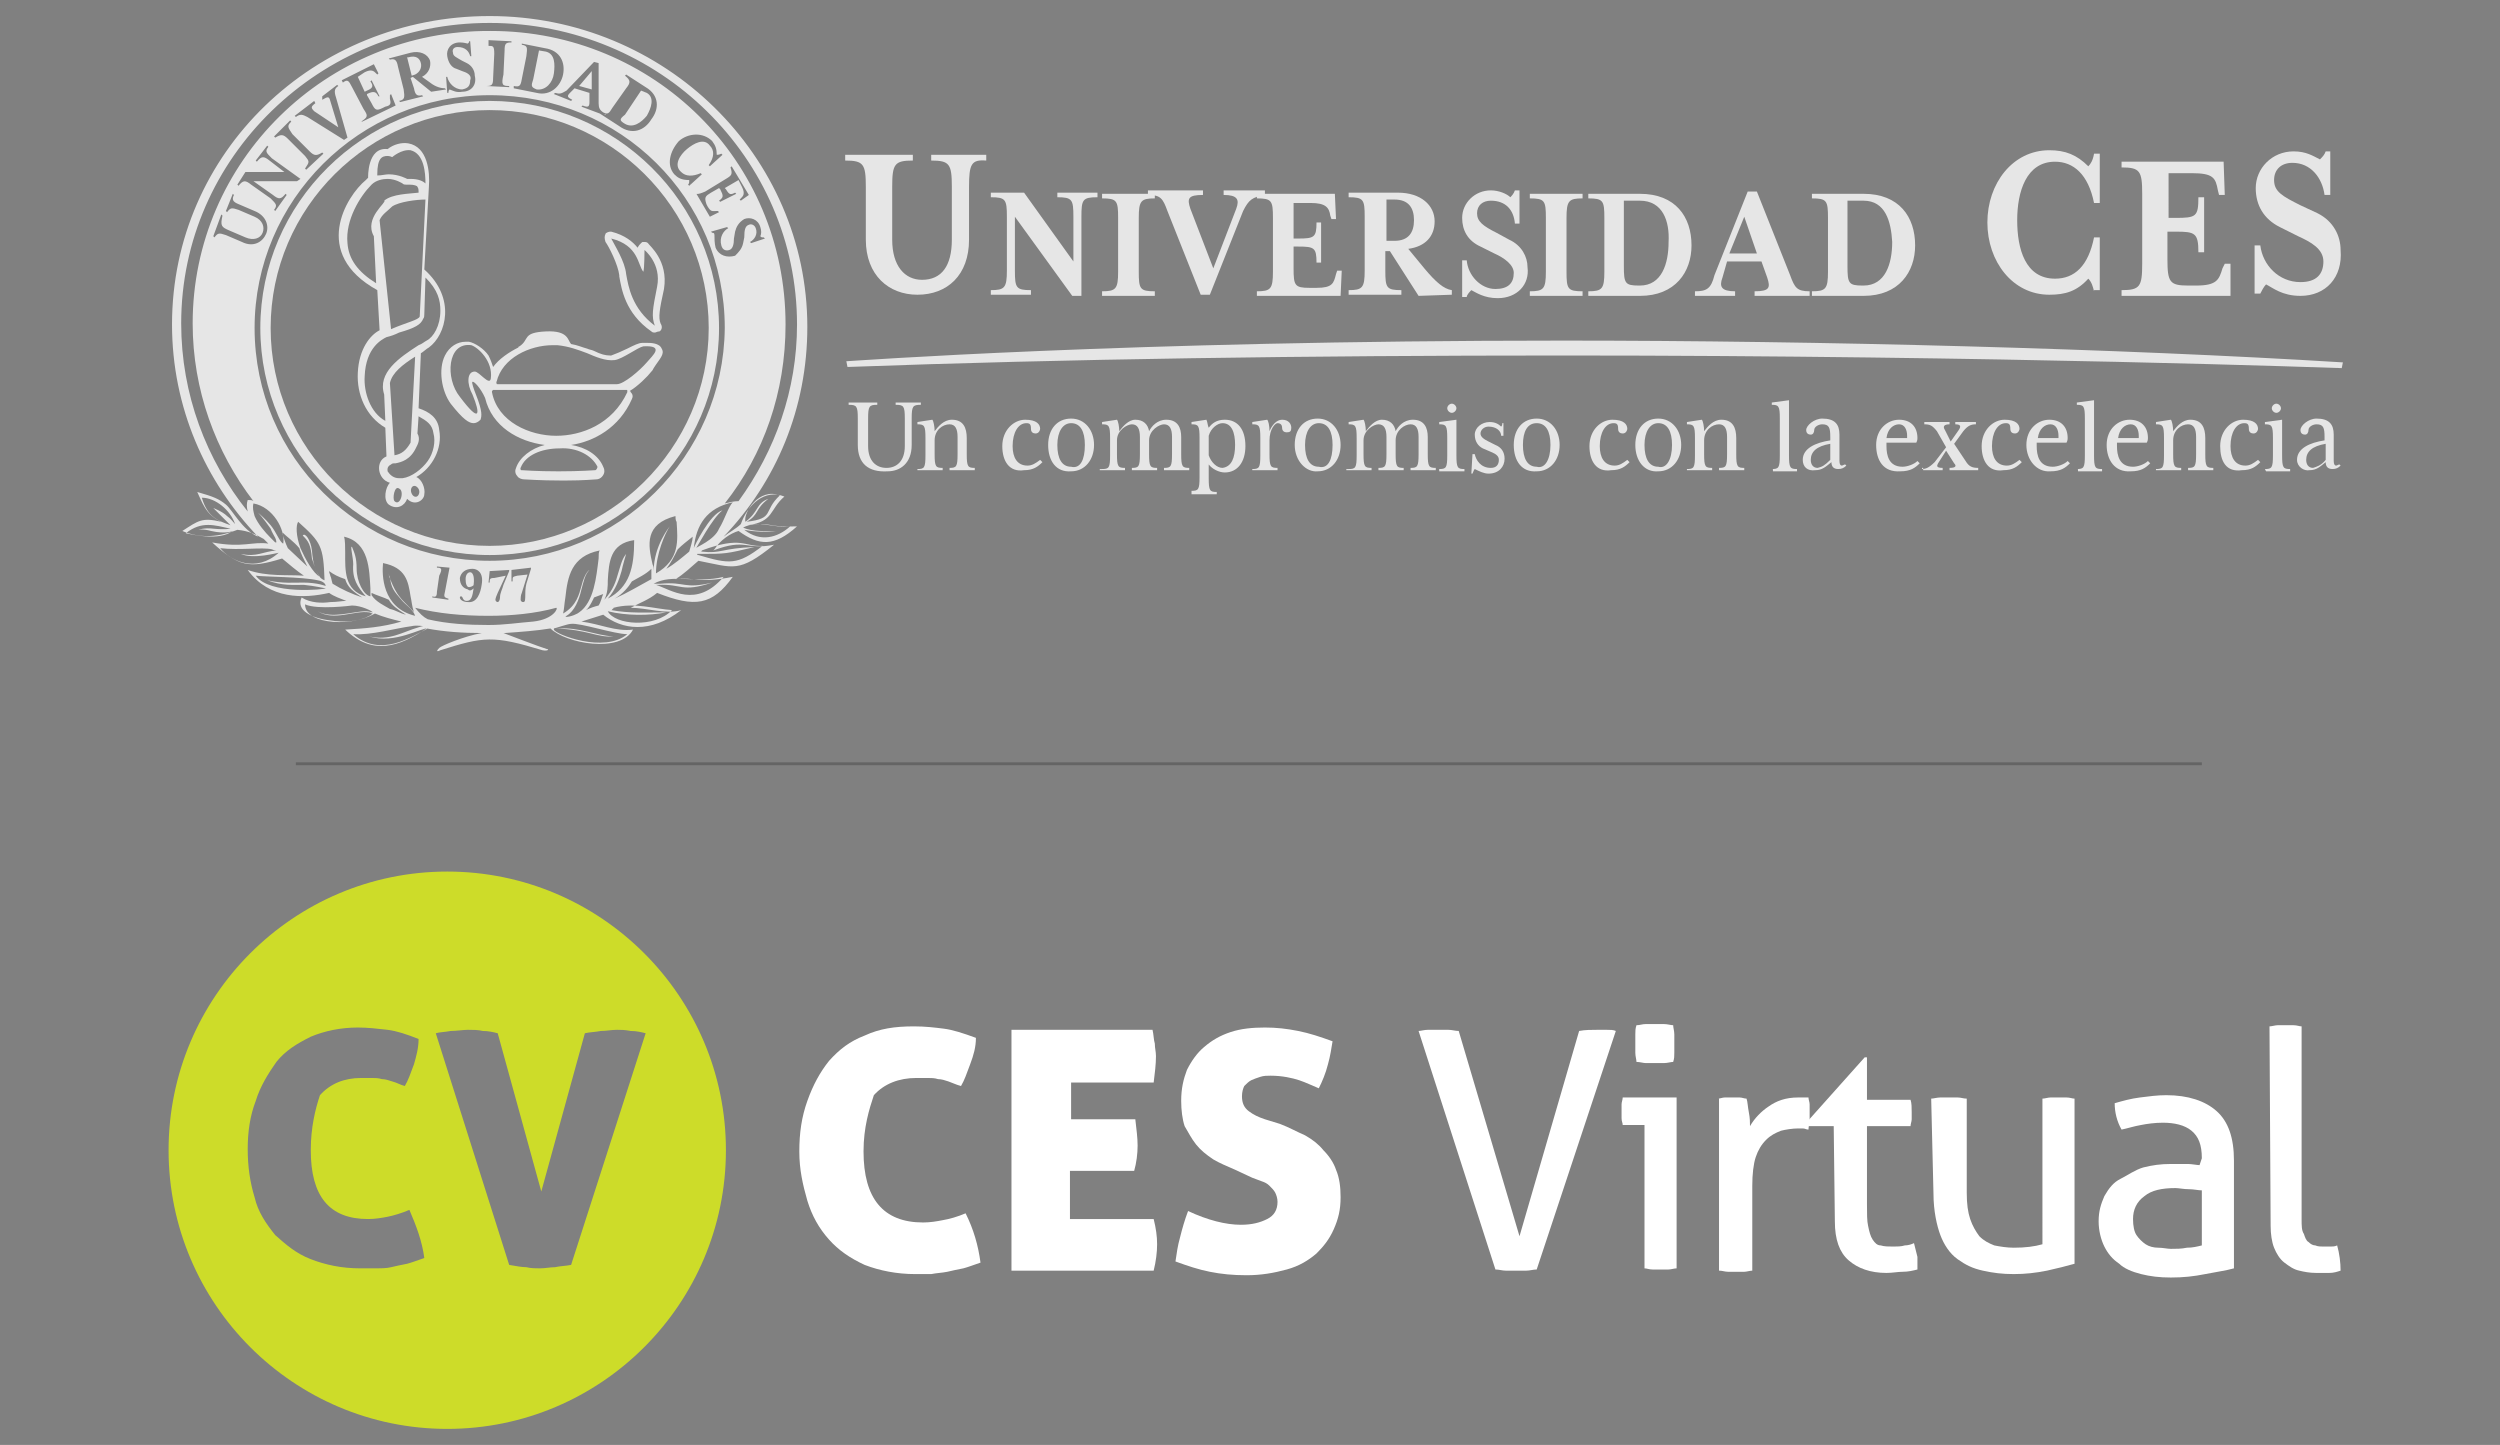 <?xml version="1.0" encoding="utf-8"?>
<!-- Generator: Adobe Illustrator 25.3.1, SVG Export Plug-In . SVG Version: 6.00 Build 0)  -->
<svg version="1.1" id="Capa_1" xmlns="http://www.w3.org/2000/svg" xmlns:xlink="http://www.w3.org/1999/xlink" x="0px" y="0px"
	 viewBox="0 0 218 126" style="enable-background:new 0 0 218 126;" xml:space="preserve">
<rect x="0" y="0" width="218" height="126" fill="#808080" stroke="none"/>
<style type="text/css">
	.st0{fill:#CDDC29;}
	.st1{fill:#FFFFFF;}
	.st2{opacity:0.22;fill:none;stroke:#000000;stroke-width:0.25;stroke-miterlimit:10;enable-background:new    ;}
	.st3{opacity:0.8;}
</style>
<path class="st0" d="M39,76c-13.4,0-24.3,10.9-24.3,24.3s10.9,24.3,24.3,24.3s24.3-10.9,24.3-24.3S52.4,76,39,76z M35.5,110.2
	c-0.5,0.1-1,0.2-1.4,0.3c-0.4,0.1-0.9,0.1-1.3,0.1c-0.4,0-0.9,0-1.4,0c-1.6,0-3-0.3-4.3-0.8c-1.3-0.5-2.2-1.3-3.1-2.1
	c-0.8-1-1.5-2-1.8-3.3c-0.4-1.3-0.6-2.7-0.6-4.2s0.2-2.9,0.7-4.2c0.4-1.3,1.1-2.4,1.8-3.4c0.8-1,1.8-1.6,3-2.2
	c1.2-0.5,2.6-0.8,4.1-0.8c0.9,0,1.7,0.1,2.6,0.2c0.8,0.1,1.7,0.4,2.7,0.8c0,0.8-0.2,1.5-0.4,2.2c-0.3,0.8-0.5,1.4-0.8,1.9
	c-0.4-0.1-0.7-0.3-1.1-0.4c-0.3-0.1-0.6-0.2-0.9-0.2C33,94,32.7,94,32.4,94c-0.3,0-0.6,0-0.9,0c-1.5,0-2.7,0.5-3.6,1.5
	c-0.4,1.2-0.8,2.8-0.8,4.8c0,4,1.6,6,5,6c0.6,0,1.2-0.1,1.7-0.2c0.5-0.1,1.2-0.3,1.9-0.6c0.6,1.4,1.1,2.7,1.3,4.2
	C36.4,109.9,35.9,110.1,35.5,110.2z M49.8,110.3c-0.5,0.1-1,0.1-1.4,0.2c-0.4,0-0.9,0.1-1.3,0.1c-0.4,0-0.8,0-1.2-0.1
	c-0.4,0-0.9-0.1-1.5-0.2L38,90.1c0.3-0.1,0.8-0.1,1.3-0.2c0.5,0,1.1-0.1,1.5-0.1c0.4,0,0.9,0,1.3,0.1c0.5,0,0.9,0.1,1.3,0.2
	l3.8,13.8L51,90.1c0.4-0.1,0.9-0.1,1.4-0.2c0.5,0,0.9-0.1,1.4-0.1c0.3,0,0.7,0,1.2,0.1c0.5,0,0.9,0.1,1.3,0.2L49.8,110.3z"/>
<g>
	<path class="st1" d="M75.3,100.4c0,4.1,1.7,6.2,5.2,6.2c0.6,0,1.2-0.1,1.7-0.2c0.6-0.1,1.3-0.3,2-0.6c0.7,1.4,1.1,2.8,1.3,4.3
		c-0.6,0.2-1.1,0.4-1.5,0.5c-0.5,0.1-1,0.2-1.4,0.3c-0.5,0.1-0.9,0.1-1.4,0.2c-0.5,0-0.9,0-1.4,0c-1.6,0-3.1-0.3-4.4-0.8
		c-1.3-0.6-2.3-1.3-3.1-2.2c-0.9-1-1.5-2.1-1.9-3.4c-0.4-1.4-0.7-2.7-0.7-4.3c0-1.6,0.2-3,0.7-4.4s1.1-2.5,1.9-3.5
		c0.9-1,1.8-1.7,3.1-2.2c1.3-0.6,2.6-0.8,4.3-0.8c1,0,1.8,0.1,2.6,0.2c0.8,0.1,1.7,0.4,2.8,0.8c0,0.8-0.2,1.5-0.5,2.3
		s-0.5,1.4-0.8,1.9c-0.4-0.1-0.8-0.3-1.1-0.4c-0.3-0.1-0.6-0.2-0.9-0.2C81.5,94,81.2,94,80.9,94s-0.6,0-1,0c-1.5,0-2.8,0.5-3.7,1.5
		C75.8,96.7,75.3,98.3,75.3,100.4z"/>
	<path class="st1" d="M99.2,99.9c0,0.7-0.1,1.5-0.3,2.2h-5.6v4.2h7.3c0.2,0.8,0.3,1.5,0.3,2.2s-0.1,1.5-0.3,2.3H88.2v-21h12.3
		c0.1,0.4,0.1,0.9,0.2,1.2c0,0.4,0.1,0.7,0.1,1.1c0,0.7-0.1,1.5-0.2,2.3h-7.2v3.2H99C99.1,98.5,99.2,99.2,99.2,99.9z"/>
	<path class="st1" d="M111.6,98c0.8,0.3,1.5,0.7,2.2,1c0.7,0.4,1.2,0.8,1.6,1.3c0.5,0.5,0.9,1.1,1.1,1.7c0.3,0.7,0.4,1.5,0.4,2.4
		c0,1.1-0.2,1.9-0.6,2.8s-0.9,1.5-1.5,2.1c-0.7,0.6-1.5,1.1-2.6,1.4s-2.2,0.5-3.5,0.5c-1.2,0-2.2-0.1-3.2-0.3s-1.9-0.5-3-0.9
		c0.1-0.7,0.2-1.4,0.4-2.1c0.2-0.8,0.4-1.5,0.7-2.3c1.7,0.8,3.3,1.2,4.6,1.2c1,0,1.7-0.2,2.3-0.5s0.9-0.8,0.9-1.5
		c0-0.3-0.1-0.6-0.2-0.8c-0.1-0.2-0.3-0.4-0.5-0.6s-0.4-0.3-0.7-0.4c-0.3-0.1-0.5-0.2-0.8-0.3l-1.5-0.7c-0.7-0.3-1.4-0.6-1.9-0.9
		c-0.6-0.4-1.1-0.8-1.5-1.3s-0.7-1.1-1-1.6c-0.2-0.6-0.3-1.4-0.3-2.2c0-1.1,0.2-1.9,0.5-2.7c0.4-0.8,0.9-1.5,1.5-2
		c0.7-0.6,1.4-1,2.3-1.3s1.9-0.4,3-0.4c1,0,1.9,0.1,2.9,0.3c1,0.2,1.9,0.5,3,0.9c-0.1,0.6-0.2,1.3-0.4,2c-0.2,0.8-0.5,1.5-0.8,2.1
		c-0.5-0.2-1.1-0.5-1.7-0.7s-1.5-0.4-2.5-0.4c-0.3,0-0.6,0-0.9,0.1s-0.6,0.2-0.8,0.3c-0.2,0.1-0.4,0.3-0.6,0.5
		c-0.1,0.2-0.2,0.5-0.2,0.9c0,0.6,0.2,1,0.6,1.3s0.8,0.5,1.4,0.7L111.6,98z"/>
	<path class="st1" d="M123.7,89.9c0.2,0,0.5-0.1,0.8-0.1s0.6,0,0.9,0s0.5,0,0.9,0c0.3,0,0.6,0.1,0.9,0.1l5.3,17.9l5.2-17.9
		c0.5-0.1,1.1-0.1,1.6-0.1c0.3,0,0.5,0,0.8,0s0.6,0,0.8,0.1l-6.9,20.8c-0.3,0-0.6,0.1-0.9,0.1c-0.3,0-0.6,0-0.9,0
		c-0.3,0-0.6,0-0.9,0s-0.6-0.1-0.9-0.1L123.7,89.9z"/>
	<path class="st1" d="M143.4,98.1h-1.9c0-0.2-0.1-0.3-0.1-0.6c0-0.2,0-0.4,0-0.6s0-0.4,0-0.6s0.1-0.4,0.1-0.6h4.7v14.9
		c-0.2,0-0.5,0.1-0.7,0.1c-0.3,0-0.5,0-0.7,0s-0.4,0-0.7,0s-0.5-0.1-0.7-0.1L143.4,98.1L143.4,98.1z M142.7,92.6
		c0-0.2-0.1-0.5-0.1-0.8s0-0.5,0-0.8c0-0.2,0-0.5,0-0.8s0-0.5,0.1-0.8c0.3,0,0.5-0.1,0.8-0.1s0.6,0,0.8,0s0.5,0,0.8,0
		s0.6,0.1,0.8,0.1c0,0.2,0.1,0.5,0.1,0.8s0,0.5,0,0.8c0,0.2,0,0.5,0,0.8s0,0.5-0.1,0.8c-0.2,0-0.5,0.1-0.8,0.1s-0.5,0-0.8,0
		c-0.2,0-0.5,0-0.8,0C143.3,92.7,143,92.6,142.7,92.6z"/>
	<path class="st1" d="M149.8,95.8c0.2,0,0.4-0.1,0.6-0.1c0.2,0,0.4,0,0.6,0c0.2,0,0.4,0,0.7,0c0.2,0,0.4,0.1,0.6,0.1
		c0.1,0.3,0.1,0.7,0.2,1.2c0.1,0.5,0.1,0.9,0.1,1.2c0.4-0.7,1-1.3,1.6-1.7c0.7-0.5,1.5-0.8,2.6-0.8c0.2,0,0.3,0,0.5,0s0.3,0,0.4,0
		c0,0.2,0.1,0.4,0.1,0.6s0,0.4,0,0.6s0,0.5,0,0.8s-0.1,0.5-0.1,0.8c-0.2,0-0.3-0.1-0.5-0.1s-0.3,0-0.4,0c-0.5,0-1.1,0.1-1.5,0.2
		c-0.5,0.2-0.9,0.4-1.3,0.8c-0.4,0.4-0.7,0.9-0.9,1.5s-0.3,1.5-0.3,2.5v7.4c-0.2,0-0.5,0.1-0.7,0.1c-0.3,0-0.5,0-0.7,0s-0.5,0-0.7,0
		c-0.3,0-0.5-0.1-0.8-0.1v-15H149.8z"/>
	<path class="st1" d="M159.9,98.2h-2.2l-0.1-0.4l5-5.6h0.2v3.7h3.8c0.1,0.3,0.1,0.7,0.1,1.1c0,0.2,0,0.4,0,0.6s-0.1,0.4-0.1,0.6
		h-3.8v6.8c0,0.8,0,1.5,0.1,1.9c0.1,0.5,0.2,0.9,0.4,1.2s0.4,0.5,0.7,0.5c0.3,0.1,0.7,0.1,1.1,0.1c0.3,0,0.7,0,1-0.1
		c0.3,0,0.6-0.1,0.8-0.2c0.1,0.4,0.2,0.8,0.3,1.2c0,0.4,0,0.8,0,1.1c-0.4,0.1-0.8,0.2-1.3,0.2c-0.4,0-0.9,0.1-1.4,0.1
		c-1.4,0-2.5-0.4-3.3-1.1s-1.2-1.8-1.2-3.4L159.9,98.2L159.9,98.2z"/>
	<path class="st1" d="M168.4,95.8c0.2,0,0.5-0.1,0.8-0.1s0.5,0,0.7,0s0.5,0,0.8,0s0.5,0.1,0.8,0.1v8.2c0,1,0.1,1.7,0.3,2.3
		c0.2,0.6,0.5,1.1,0.8,1.5c0.4,0.4,0.8,0.6,1.3,0.8c0.5,0.1,1.1,0.2,1.7,0.2c1,0,1.8-0.1,2.5-0.3V95.8c0.2,0,0.5-0.1,0.7-0.1
		c0.3,0,0.5,0,0.7,0s0.5,0,0.7,0c0.3,0,0.5,0.1,0.7,0.1v14.4c-0.7,0.2-1.5,0.4-2.4,0.6c-1,0.2-1.9,0.3-2.9,0.3s-1.8-0.1-2.7-0.3
		s-1.5-0.5-2.2-1s-1.2-1.3-1.5-2.1s-0.6-2.1-0.6-3.6L168.4,95.8C168.3,95.8,168.4,95.8,168.4,95.8z"/>
	<path class="st1" d="M192,101c0-1.2-0.3-1.9-0.9-2.4s-1.5-0.7-2.5-0.7c-0.7,0-1.4,0.1-1.9,0.2c-0.6,0.1-1.2,0.3-1.7,0.4
		c-0.4-0.7-0.6-1.5-0.6-2.3c0.7-0.2,1.4-0.4,2.2-0.5s1.5-0.2,2.3-0.2c1.9,0,3.4,0.5,4.4,1.4s1.5,2.3,1.5,4.3v9.4
		c-0.7,0.2-1.5,0.3-2.5,0.5s-1.9,0.3-3,0.3c-1,0-1.8-0.1-2.6-0.3s-1.5-0.5-1.9-0.9c-0.6-0.4-1-0.9-1.3-1.5s-0.5-1.4-0.5-2.2
		c0-0.9,0.2-1.5,0.5-2.2c0.4-0.7,0.8-1.2,1.4-1.5s1.3-0.8,2-1c0.8-0.2,1.5-0.3,2.4-0.3c0.6,0,1.2,0,1.5,0s0.8,0.1,1,0.1L192,101
		L192,101z M192,103.8c-0.3,0-0.7-0.1-1.1-0.1c-0.5,0-0.9-0.1-1.2-0.1c-1.2,0-2.1,0.2-2.7,0.7c-0.7,0.5-1,1.2-1,2
		c0,0.6,0.1,1.1,0.3,1.4s0.5,0.6,0.8,0.8s0.7,0.3,1.1,0.3c0.4,0,0.8,0.1,1.1,0.1c0.5,0,0.9,0,1.4-0.1c0.5,0,0.9-0.1,1.3-0.2
		L192,103.8L192,103.8z"/>
	<path class="st1" d="M197.9,89.5c0.2,0,0.5-0.1,0.7-0.1c0.3,0,0.5,0,0.7,0s0.5,0,0.7,0c0.3,0,0.5,0.1,0.7,0.1v16.8
		c0,0.6,0,1,0.2,1.3c0.1,0.3,0.2,0.6,0.4,0.7c0.2,0.2,0.4,0.3,0.6,0.3c0.2,0.1,0.5,0.1,0.7,0.1s0.4,0,0.6,0c0.2,0,0.4,0,0.6-0.1
		c0.2,0.7,0.3,1.5,0.3,2.2c-0.3,0.1-0.6,0.2-1,0.2s-0.8,0-1.1,0c-0.6,0-1.1-0.1-1.5-0.2c-0.5-0.1-0.9-0.4-1.3-0.7
		c-0.4-0.3-0.7-0.8-0.9-1.3s-0.3-1.2-0.3-1.9L197.9,89.5L197.9,89.5z"/>
</g>
<line class="st2" x1="25.8" y1="66.6" x2="192" y2="66.6"/>
<g class="st3">
	<g>
		<path class="st1" d="M56.5,21.2c-0.1-0.1-0.2-0.1-0.4-0.1c-0.1,0-0.1,0-0.2,0.1s-0.2,0.2-0.3,0.4c-0.4-0.5-1.1-1.1-2.3-1.4
			c-0.1,0-0.1,0-0.1,0c-0.1,0-0.4,0.1-0.4,0.2c-0.1,0.2-0.1,0.4,0,0.7c0.3,0.4,1.1,2,1.2,2.9v0.1c0.2,1.1,0.5,3.2,2.8,4.8
			c0.1,0.1,0.2,0.1,0.3,0.1c0.1,0,0.2-0.1,0.4-0.1c0.2-0.1,0.3-0.4,0.1-0.7c-0.2-0.5-0.1-1.2,0.3-3C58.3,22.7,56.6,21.4,56.5,21.2z
			 M57.3,25c-0.4,2-0.5,2.6-0.2,3.4c-2-1.5-2.3-3.4-2.5-4.5c-0.1-1.1-1-2.5-1.3-3.1c2.4,0.6,2.3,2.3,2.8,2.9
			c0.1-0.3,0.1-1.9,0.1-1.9S57.7,23,57.3,25z"/>
		<g>
			<path class="st1" d="M46.8,7.8L46.8,7.8c0.8,0.1,1.4-0.6,1.5-1.4c0.1-0.8,0.1-1.7-0.7-1.9L47,4.4l-0.5,2.5
				C46.3,7.5,46.3,7.6,46.8,7.8z"/>
			<polygon class="st1" points="51.6,7.8 51.6,6.2 50.5,7.5 			"/>
			<path class="st1" d="M54.5,10.8L54.5,10.8c0.7,0.4,1.4-0.1,1.9-0.7c0.4-0.7,0.7-1.6,0-2l-0.5-0.2l-1.4,2.1
				C54,10.4,54,10.5,54.5,10.8z"/>
			<path class="st1" d="M41,49.9c-0.2,0-0.4,0.2-0.4,0.6c0,0.4,0.1,0.7,0.3,0.7c0.1,0,0.4-0.1,0.4-0.2C41.4,50.2,41.2,49.9,41,49.9z
				"/>
			<path class="st1" d="M36.7,5.5c-0.1-0.4-0.4-0.7-1.1-0.5L35.5,5l0.4,1.6l0.3-0.1C36.6,6.3,36.8,5.9,36.7,5.5z"/>
			<path class="st1" d="M64.4,46.3c1.8,1.3,3.1,1.4,5.1-0.4c-2.8,0.1-2-0.4-4.3-0.1c2.3-0.3,1.9-1.4,3.2-2.5
				c-1.7-0.7-3.2,0.7-3.8,2.4c-0.4,0.4-1,0.7-1.5,1.1c4.6-4.8,7.3-11.2,7.3-18.3c0-14.9-12.4-27.1-27.7-27.1S15,13.3,15,28.3
				c0,7.2,2.9,13.7,7.5,18.5c-1.4-0.6-2.2-2.3-2.8-2.8s-1.1-0.7-2.5-1.1c0.4,0.8,0.7,2,2.1,2.6c-1.7-0.4-2-0.1-3.4,0.8
				c1.6,0.7,3.3,0.5,4.8-0.1c1,0.1,1.6,0.4,2.3,0.8c0.1,0.1,0.2,0.2,0.4,0.4c-1.4-0.2-2.2,0.4-4.9-0.1c2.3,2.1,3.2,2.3,6.1,1.4
				c0.6,0.5,1.3,1.1,1.9,1.5c-1.4-0.1-3.2,0.1-4.9-0.5c1.9,2.6,4.9,2.5,7.1,2c0.4,0.3,1,0.5,1.5,0.7c-0.4,0-0.8,0.1-1.4,0.1
				c-0.7,0.1-1.7,0.1-2.5-0.4c-0.5,1.1,0.8,1.8,2.5,2c2.5,0.4,3.8-0.6,3.9-0.6c0.7,0.3,1.5,0.5,2.3,0.7c-1.7,0.5-3.2,0.6-4.9,0.7
				c2.4,2.3,4.7,1.5,7.1-0.1c1.6,0.3,3.2,0.4,4.8,0.4c-1.6,0.3-3.5,1.1-3.7,1.3s-0.3,0.4,0.1,0.2c3.8-1.2,4.6-1.3,8.9,0
				c0.5,0.1,0.6-0.1,0.4-0.1c-0.4-0.1-3.8-1.4-3.8-1.4h0.1c1.4-0.1,2.8-0.2,4-0.4c1.3,1.3,6.1,2.2,7.2,0.1c-1.5,0.2-2.9-0.5-4.5-0.7
				c0.6-0.2,1.3-0.4,1.9-0.6c1.6,1.3,4.1,1.7,6.8-0.4C58.1,53.6,56.4,53,55,53c0.7-0.4,1.6-0.7,2.3-1.3c3.3,1.3,4.8,1.1,6.6-1.4
				c-3,0.6-3.3,0-5,0.2c0.7-0.4,1.4-1.1,2-1.6c3.1,0.6,3.5,1.1,6.6-1.4C65,48,65.1,46.9,62.2,48l0.1-0.1
				C62.8,47.1,63.7,46.5,64.4,46.3z M68,43.2c-1.5,1.4-0.4,2-2.9,2.3c1.1-0.6,0.7-1.1,1.9-2c-1.1,0.4-0.8,1.1-2,2
				C64.8,44.7,66.2,42.5,68,43.2z M68.9,45.9c-1.1,1-2.6,1.4-4,0.3c1,0.2,2,0.2,2.8,0.1c-0.7,0-2.1,0.1-2.9-0.3
				C66.2,45.3,67.5,46.1,68.9,45.9z M16.2,46.5c1.4-1.1,2.5-0.7,3.9-0.4c0,0-0.5,0.1-1.5,0c-0.8-0.1-1.3,0.1-1.3,0.1
				s0.4-0.1,1.1,0.1c1.3,0.3,1.9,0,1.9,0C19.1,47.2,16.7,46.6,16.2,46.5z M19.8,45c-0.4-0.4-1.2-0.7-1.2-0.7s0.3,0.3,0.8,0.8
				c0.4,0.4,0.7,0.7,0.7,0.7c-1.1-0.4-2-0.7-2.5-2.4c1.2,0,2.5,1.1,2.9,2.3C20.4,45.6,20.1,45.2,19.8,45z M15.8,28.2
				C15.8,13.7,27.9,2,42.7,2c14.8,0,26.8,11.8,26.8,26.3c0,5.7-1.9,11-5.1,15.4c-0.4,0-0.8,0.1-1.2,0.2c3.4-4.3,5.3-9.7,5.3-15.6
				C68.5,14,57,2.7,42.8,2.7c-14.4-0.1-26,11.4-26,25.5c0,5.8,2,11.2,5.3,15.5c-0.1-0.1-0.3-0.1-0.5-0.1c-0.1,0.3-0.1,0.6,0,1
				C18,40.1,15.8,34.4,15.8,28.2z M62.1,20.3l-0.1-0.1l1.4-0.4l0.1,0.1c-0.4,0.2-0.8,0.8-0.6,1.5c0.1,0.4,0.4,0.5,0.7,0.4
				c0.3-0.1,0.4-0.5,0.4-1l0.1-0.6c0.1-0.4,0.3-0.8,0.8-1.1c0.5-0.2,1.2,0,1.4,0.7c0.1,0.3,0.1,0.6,0,0.8c0.1,0.1,0.1,0.1,0.3,0.1
				l0.1,0.1l-1.2,0.4l-0.1-0.1c0.4-0.2,0.7-0.7,0.5-1.2c-0.1-0.3-0.4-0.4-0.6-0.3c-0.3,0.1-0.4,0.4-0.4,1.1l-0.1,0.5
				c-0.1,0.5-0.4,0.8-0.7,1.1c-0.7,0.2-1.4,0-1.7-0.7c-0.1-0.4-0.1-0.8-0.1-1.1C62.3,20.3,62.2,20.3,62.1,20.3z M58.8,15.2
				c-0.7-0.8-0.4-2,0.4-2.9c0.8-0.7,2.1-0.8,2.9,0c0.3,0.4,0.4,0.7,0.4,1.2c0.1,0,0.2,0,0.4-0.1l0.1,0.1l-1.1,1l-0.1-0.1
				c0.5-0.7,0.5-1.3,0.1-1.7c-0.5-0.7-1.4-0.2-2,0.3s-1.2,1.4-0.5,2c0.4,0.4,1,0.4,1.7,0.1l0.1,0.1l-1.1,1L60,16.1
				c0.1-0.1,0.1-0.2,0.1-0.4C59.4,15.7,59.1,15.5,58.8,15.2z M60.4,16.6c0.2,0.4,0.4,0.4,1.1,0.1l1.8-1.1c0.5-0.3,0.6-0.4,0.4-1
				l0.1-0.1l1.5,2.5l-0.7,0.5l-0.1-0.1l0.1-0.1c0.2-0.2,0.4-0.4,0.1-1l-0.3-0.6l-1.2,0.7l0.1,0.1c0.3,0.5,0.4,0.5,0.8,0.3l0.1,0.1
				l-1.4,0.7l-0.1-0.1c0.4-0.3,0.4-0.4,0.1-1l-0.1-0.1l-0.7,0.4c-0.5,0.3-0.6,0.4-0.4,1l0.1,0.2c0.3,0.5,0.4,0.4,0.8,0.4h0.1
				l0.1,0.1l-0.8,0.4l-1.7-2.9L60.4,16.6z M50.7,9.3l0.1-0.1c0.5,0.2,0.6,0.1,0.6-0.3V8.1l-1.3-0.4l-0.4,0.4
				c-0.3,0.3-0.2,0.4,0.2,0.6l-0.1,0.1l-1.5-0.6l0.1-0.1c0.4,0.1,0.5,0.1,1-0.2l2.4-2.5l0.4,0.1V9c0,0.4,0.1,0.6,0.4,0.8l0,0
				c0.4,0.2,0.5,0.1,0.8-0.4l1.2-1.7c0.4-0.5,0.4-0.7-0.1-1.1l0.1-0.1l1.7,1.1c1.2,0.7,1.2,1.9,0.5,2.8c-0.6,1-1.7,1.4-2.8,0.6
				l-1.7-1.1l0,0L50.7,9.3z M45.5,3.9V3.8l2,0.4c1.4,0.2,1.8,1.3,1.6,2.3s-1.1,1.9-2.3,1.6l-2-0.4V7.5c0.5,0.1,0.6,0,0.7-0.6l0.4-2
				C46,4.1,46,4,45.5,3.9z M44.4,7.5v0.1l-2-0.1l0,0c0.5,0,0.6-0.1,0.6-0.7l0.1-2.1c0-0.7-0.1-0.7-0.5-0.7V3.5l2,0.1v0.1
				c-0.5,0-0.6,0.1-0.6,0.7l-0.1,2.1C43.7,7.4,43.8,7.5,44.4,7.5z M40.3,6.2L39.8,6c-0.4-0.1-0.7-0.5-0.8-1.1s0.3-1.2,1.1-1.2
				c0.4,0,0.6,0.1,0.7,0.1c0.1-0.1,0.1-0.1,0.1-0.2H41l0.1,1.3H41c-0.1-0.4-0.4-0.8-1.1-0.8c-0.3,0-0.5,0.2-0.4,0.5
				c0,0.3,0.3,0.4,0.8,0.7l0.4,0.2c0.4,0.2,0.7,0.6,0.7,1.1C41.6,7.4,41.1,8,40.3,8c-0.5,0.1-0.8-0.1-1.1-0.2
				c-0.1,0.1-0.1,0.2-0.1,0.3h-0.1l-0.1-1.4h0.1c0.1,0.5,0.6,1.1,1.3,1.1C40.8,7.7,41,7.5,41,7C41.2,6.5,40.6,6.3,40.3,6.2z
				 M36.1,7.7c0.1,0.6,0.3,0.7,0.7,0.6l0.1,0.1l-2,0.5l-0.1-0.1c0.5-0.1,0.5-0.3,0.4-1l-0.5-2c-0.1-0.6-0.3-0.7-0.7-0.6l-0.1-0.1
				l1.9-0.5c0.8-0.2,1.5,0.1,1.7,0.7c0.1,0.5-0.1,1.1-0.7,1.4l0.7,0.5c0.5,0.4,1,0.5,1.3,0.5l0.1,0.1l-1.3,0.2L36,6.7l-0.2,0.1
				L36.1,7.7z M31.7,9.5l-1-1.9c-0.3-0.6-0.4-0.7-0.8-0.4L29.8,7l2.8-1.4L33,6.4l-0.1,0.1l-0.1-0.1c-0.2-0.2-0.4-0.4-1-0.1l-0.6,0.4
				L31.8,8L32,7.9c0.5-0.2,0.6-0.4,0.3-0.8l0.1-0.1l0.7,1.4L33,8.4c-0.2-0.4-0.4-0.5-1-0.2L32,8.3l0.4,0.7c0.3,0.6,0.4,0.7,1,0.4
				l0.2-0.1C34.1,9.2,34.1,9,34,8.6V8.3l0.1-0.1l0.4,1l-2.9,1.4h-0.1C32.1,10.2,32.1,10.1,31.7,9.5z M26.6,13.6l-1.5-1.5
				c-0.4-0.4-0.6-0.4-1.1-0.1l-0.1-0.1l1.4-1.4l0.1,0.1c-0.4,0.4-0.3,0.5,0.1,1.1l1.5,1.5c0.4,0.4,0.6,0.4,1.1,0.1l0.1,0.1l-1.5,1.4
				l-0.1-0.1C27,14.1,27,14.1,26.6,13.6z M23.8,17c0.5,0.4,0.7,0.4,1.1-0.1L25,17l-1,1.4l-0.1-0.1c0.3-0.4,0.2-0.5-0.3-1l-1.7-1.2
				c-0.5-0.4-0.7-0.4-1.1,0.1l-0.1-0.1l0.7-1.1h3.4L23.5,14c-0.5-0.4-0.7-0.4-1.1,0.1L22.3,14l1-1.3l0.1,0.1c-0.3,0.4-0.2,0.5,0.3,1
				l2.5,1.8l-0.3,0.2h-3.8L23.8,17z M20,20.1l1.4,0.6c0.7,0.3,1.3,0.1,1.5-0.4c0.2-0.5,0-1.1-0.7-1.4l-1.4-0.6
				c-0.6-0.2-0.7-0.2-1,0.2l-0.1-0.1l0.6-1.5l0.1,0.1c-0.2,0.4-0.1,0.6,0.4,0.8l1.4,0.6c1,0.4,1.3,1.3,1,2c-0.3,0.7-1.1,1.2-2.1,0.7
				l-1.4-0.6c-0.6-0.2-0.7-0.2-1,0.2l-0.1-0.1l0.7-1.9l0.1,0.1C19.2,19.7,19.3,19.8,20,20.1z M26.8,10.2c-0.4-0.2-0.6-0.3-1,0
				l-0.1-0.1l1.7-1.3L27.5,9c-0.4,0.3-0.4,0.4-0.1,0.7l2.1,1.4l-0.7-2.3c-0.1-0.4-0.2-0.4-0.7-0.1l0-0.3l1.3-1l0.1,0.1
				c-0.3,0.2-0.4,0.4-0.2,1l1,3.5l-0.3,0.2L26.8,10.2z M19.2,47.8c1.7,0.2,3.7-0.1,4.5,0.1c0.2,0.1,0.4,0.1,0.4,0.1
				c-1.2,0.1-1.7,0.6-3.1,0.3c1.1,0.5,3.2-0.1,3.3-0.1C22.3,50,20.1,48.9,19.2,47.8z M23.6,45.8c-0.4-0.5-1.1-1.1-1.1-1.1
				s0.4,0.4,1.1,1.4c0.1,0.3,0.3,0.6,0.4,0.8c0.1,0.2,0.1,0.4,0.1,0.4L24,47.3l0,0c-0.1-0.1-0.1-0.1-0.2-0.2l0,0
				c-0.1-0.1-0.1-0.1-0.2-0.2l0,0c-0.5-0.5-1.1-1.2-1.4-1.9c-0.1-0.4-0.2-0.7-0.1-1.1c1.7,0.3,2.8,2.3,2.6,3.5
				C24.4,47.3,24.1,46.4,23.6,45.8z M25.1,47.8c-0.2-0.4-0.4-1-0.5-1.4c0.4,0.4,1,0.8,1.5,1.4c0.1,0.4,0.4,1,0.7,1.6L25.1,47.8z
				 M27.2,48c0.1,1.2,0.3,1.8,0.7,2.3c-0.6-0.3-1.3-1.6-1.7-2.5c-0.4-1.1-0.4-2-0.2-2.3c2,1.8,2.2,2.1,2.3,5.1
				c-0.6-0.2-0.8-1-1.1-1.9c-0.1-1.2-0.3-1.5-0.8-2C26.6,46.4,27.1,47.1,27.2,48z M22.3,50.2c0.7,0.1,4.1,0.1,5.4,0.4
				c0.6,0.1,0.7,0.4,0.7,0.5c0,0-0.7-0.3-2-0.3c-0.7,0-1.8,0.1-3.1-0.2c1.3,0.5,2.3,0.4,3.2,0.4c1,0.1,1.8,0.3,1.9,0.3
				C28.4,51.4,23.5,51.9,22.3,50.2z M29,50.9C29,50.9,29,50.8,29,50.9c-0.1-0.3-0.1-0.5-0.2-0.7c0-0.1-0.1-0.2-0.1-0.4
				c0.4,0.3,0.8,0.5,1.4,0.7c0.2,0.7,0.7,1.1,1.5,1.6l0,0C30.7,51.8,29.8,51.4,29,50.9z M30.8,49.2c-0.1,1.3,0.4,2,1.1,2.8
				c-1.9-0.5-1.8-2.3-1.8-3.8c0-0.5,0-1.1-0.1-1.4c2.2,0.5,2.2,2.9,2.3,4.5c0,0.2,0,0.5,0,0.7c-0.6-0.1-1.2-1.3-1.2-2.4
				c0-1-0.2-1.4-0.4-1.9C30.5,47.5,30.8,48.6,30.8,49.2z M32.2,53.4c0.1,0,0.2,0.1,0.3,0.1c-1.3,1.1-5.9,1.1-5.9-0.8
				c1.1,0.5,4.1,0.1,4.1,0.1c0.8,0,1.8,0.5,1.8,0.6c-0.1,0-0.3-0.1-0.6-0.1c-1.1,0-3,0.7-4.2,0C29.1,54.2,30.9,53.2,32.2,53.4z
				 M34,53.1c-0.5-0.3-1.2-0.6-1.6-1.2c0-0.1,0-0.1,0-0.2c0.4,0.2,1.1,0.4,1.5,0.6c0.3,0.5,0.7,0.8,1.5,1.3
				C34.9,53.5,34.5,53.2,34,53.1z M34,50.3c0.1,1,0.4,1.3,1,2c0.3,0.4,1,0.8,1.2,1.4c-2.9-0.7-2.9-3.6-2.8-4.6
				c2,0.4,2.2,1.6,2.4,2.9c0.1,0.4,0.1,0.8,0.3,1.4c-0.1-0.2-1-1-1.2-1.3c-0.7-0.8-1.1-2.3-1.1-2.3S33.9,50.2,34,50.3z M30.8,55.3
				c1.6,0.1,3.6-0.5,5.1-0.7c0.4-0.1,1,0,1,0c-0.1,0-0.4,0.1-0.4,0.1c-1.4,0.4-2.5,1.2-4.3,0.8c2.2,0.7,4.6-0.8,5.1-0.7
				C35.9,55.5,33.2,57.4,30.8,55.3z M46.5,54.2c-1.3,0.1-2.5,0.3-3.9,0.3c-1.8,0-3.6-0.1-5.3-0.5c-0.4-0.2-0.7-0.5-1.1-1
				c2,0.5,4.1,0.7,6.4,0.7c2,0,4.1-0.2,5.9-0.7C48.7,53,48.3,54,46.5,54.2z M38.1,49.5v-0.1l1.1,0.1l-0.4,2.1
				c-0.1,0.4-0.1,0.5,0.3,0.6v0.1l-1.4-0.2v-0.1c0.3,0.1,0.4,0,0.4-0.4l0.2-1.4C38.6,49.6,38.5,49.5,38.1,49.5z M40.8,51.4
				c-0.4-0.1-0.7-0.4-0.7-1c0.1-0.5,0.5-0.8,1.1-0.8c0.4,0,1,0.3,0.8,1.4c-0.1,0.7-0.4,1.6-1.2,1.5c-0.4,0-0.7-0.2-0.7-0.4
				c0-0.1,0.1-0.1,0.1-0.1c0.2,0,0.1,0.4,0.5,0.4s0.5-0.4,0.6-1.1C41.2,51.4,41,51.6,40.8,51.4z M43.1,50.4c-0.4,0-0.4,0.1-0.4,0.4
				l0,0h-0.1l0.1-1l1.7-0.1v0.1L43.9,51c-0.1,0.4-0.3,0.7-0.3,1.1c0,0.2-0.1,0.4-0.2,0.4c-0.1,0-0.2-0.1-0.2-0.2
				c0-0.1,0.1-0.4,0.2-0.6l0.7-1.5L43.1,50.4z M45.1,50.2c-0.4,0.1-0.4,0.1-0.4,0.4v0.1h-0.1v-1l1.7-0.2v0.1l-0.4,1.3
				c-0.1,0.4-0.1,0.8-0.1,1.2s-0.1,0.4-0.2,0.4c-0.1,0-0.2-0.1-0.2-0.2c0-0.1,0-0.4,0.1-0.6l0.5-1.6L45.1,50.2z M54.7,55.3
				c-2,1.7-6.3,0-6.4-0.4c0,0,0,0,0-0.1c0.1,0,0.1,0,0.1,0c2.9,0.1,3.6,0.8,5.1,0.7c-1.6-0.1-2.9-0.8-4.8-0.7c-0.1,0-0.1,0-0.2,0
				l0,0c-0.1,0-0.1,0-0.2,0c0.1,0,1.2-0.4,1.5-0.4C50.6,54.3,53.6,55.3,54.7,55.3z M50.5,53.4c-0.1,0.1-0.7,0.4-1.2,0.4l0.1-0.1
				c0.7-0.4,1.1-1.4,1.3-2.3c0.2-0.7,0.3-1.3,0.7-1.7c0,0-0.4,0.2-0.7,1.4c-0.2,0.7-0.4,1.7-1.6,2.4c0.1-0.4,0.1-0.8,0.2-1.4
				c0.2-1.8,0.5-3.6,3-4.1c-0.1,0.1-0.1,0.4-0.1,0.7C52,50.3,51.8,52.5,50.5,53.4z M52.2,52.8c-0.4,0.1-0.7,0.2-1.1,0.4
				c0.3-0.2,0.7-1.1,0.7-1.1c0.3-0.1,0.5-0.2,0.8-0.3C52.5,52,52.4,52.5,52.2,52.8z M42.7,48.9c-11.3,0-20.5-9-20.5-20.3
				c0-11.1,9.1-20.3,20.5-20.3s20.5,9,20.5,20.3C63.1,39.8,53.9,48.9,42.7,48.9z M53,50.6c0.1-1.6,0.2-3.2,2.3-3.5
				c0,2.4-0.4,4.1-2.3,5.1c0.7-0.8,1-1.7,1.2-2.4c0.1-0.5,0.4-1.5,0.4-1.5c-0.4,0.5-0.5,1.1-0.7,1.7c-0.2,0.7-0.4,1.4-1.2,2.3
				C53,51.7,53,51.1,53,50.6z M58.6,53.2c-1.5,1.6-5,1.3-5.6,0.1l0,0c1.6,0.4,3.6,0.4,5.1,0.1c-1.7,0-3.2,0.1-4.8-0.2l0,0
				c0.1,0,0.1-0.1,0.1-0.1l0,0c0.1,0,0.1-0.1,0.1-0.1C55.3,52.5,57.1,53.1,58.6,53.2z M56.8,50.5c-1.1,0.6-2.1,1.2-3.2,1.7
				c0.7-0.4,1.2-1,1.5-1.5c0.5-0.3,1.2-0.6,1.7-1.1C56.8,50,56.8,50.2,56.8,50.5z M56.9,49.2c-0.4-1.7-0.7-3.5,2-4.2
				c0,0.1,0,0.4,0.1,0.5c0.1,1.6,0.3,3.3-1.8,4.5c0-1.7,0.8-3.5,1.2-4.1c0,0-1.4,1.7-1.4,3.9C57,49.6,57,49.4,56.9,49.2z M63.1,50.3
				c-2.4,2.8-4.6,1.1-5.9,0.7c0.1,0,0.1,0,0.1,0c0.1,0,0.1,0,0.1,0c2.1-0.1,2,0.7,4.7-0.2c-2.5,0.6-2.3-0.1-4.5,0.1l0,0
				c-0.1,0-0.1,0-0.2,0h-0.1h-0.1c-0.1,0-0.1,0-0.2,0C58.6,50,60.7,50.9,63.1,50.3z M60.1,48.1c-0.6,0.5-1.3,1.1-2,1.5
				c0.4-0.5,0.7-1.1,1-1.7c0.4-0.4,0.8-0.7,1.3-1.1C60.4,47.2,60.2,47.7,60.1,48.1z M66.5,47.6c-2.2,1.7-2.9,1.6-5.6,0.8
				c-0.1,0-0.1,0-0.1-0.1c0.1,0,0.1,0,0.2,0l0,0c2.3,0,2.3,0,4.8-0.6c-2.9,0.1-2.9,0.6-4.6,0.4c0,0,0,0-0.1,0c0,0,0.1,0,0.1-0.1
				C64.7,46.7,64.9,47.7,66.5,47.6z M60.7,47.8c0.1-0.1,1.4-2.6,2.3-3.3c-1.1,0.3-2.5,3.2-2.5,3.3c0.2-2,1.1-3.5,3.4-4
				c-0.4,0.4-0.7,1.5-1.2,2.3C62.3,47.1,60.7,47.7,60.7,47.8z"/>
			<path class="st1" d="M42.7,8.8c-11,0-20,8.9-20,19.8s9,19.8,20,19.8c11,0,20-8.9,20-19.8S53.7,8.8,42.7,8.8z M42.7,47.6
				c-10.5,0-19.1-8.5-19.1-19s8.6-19,19.1-19s19.1,8.5,19.1,19S53.1,47.6,42.7,47.6z"/>
			<path class="st1" d="M36.5,35.6l0.2-4.8c0.2-0.1,0.5-0.4,0.7-0.5c1.5-1.1,2.4-4.3-0.4-6.8l0.4-7.2c0.1-1.3-0.1-3.5-1.8-3.8
				c-0.6-0.1-1.3,0.1-1.8,0.5c-1.8-0.2-1.7,2.5-1.7,2.5c-0.1,0.1-0.1,0.1-0.2,0.2c-1.7,1.4-4.8,6.4,1,9.6l0.2,3.5
				c-0.8,0.4-1.8,1.6-1.9,3.7c-0.1,1.9,0.7,3.8,2.4,4.8l0.1,2.5c-1,0.4-0.8,2,0.3,2.3c-0.4,0.4-0.6,1.5-0.1,1.9
				c0.7,0.5,1.4,0.1,1.6-0.5c0.7,0.7,1.5,0.1,1.5-0.4c0.1-0.5-0.2-1.3-0.7-1.5c1.4-0.8,2.3-2.5,2-4.1C38.2,36.4,37.4,35.9,36.5,35.6
				z M33.8,13.6c0.2,0,0.4,0.1,0.4,0.1s0.8-0.7,1.6-0.6c1.2,0.3,1.3,2,1.3,2.9c-0.2-0.2-0.6-0.4-1.3-0.4c-0.1,0-0.2,0-0.3,0
				c0,0-0.7-0.4-1.6-0.4c-0.3,0-0.6,0.1-1,0.1v-0.1C32.9,13.8,33.3,13.6,33.8,13.6z M32.6,20.6l0.2,4.1c-1.6-1-2.4-2.1-2.5-3.5
				c-0.2-2,1.1-4.1,2.1-5.1c0.4-0.4,1-0.5,1.4-0.5c0.7,0,1.3,0.4,1.3,0.4c0.1,0.1,0.2,0.1,0.3,0.1c0,0,0.2,0,0.3,0
				c0.4,0,0.7,0.1,0.7,0.2c0.1,0.1,0.1,0.3,0.1,0.5c-0.8,0.1-2.3,0.1-3,0.7C33.8,17.6,31.7,19,32.6,20.6z M33.1,19.2
				c0.2-0.5,0.7-0.8,1.1-1.2c0.6-0.4,2.1-0.6,2.9-0.6l-0.5,10.2c-0.1,0.3-1.1,0.5-2.5,1.1L33.1,19.2z M33.5,34.4l0.1,2.3
				c-1.3-0.7-1.9-2.5-1.8-3.9c0.1-2.5,1.5-3.2,1.9-3.4c0.4-0.1,0.7-0.2,1.1-0.4c1.4-0.4,1.9-0.7,2.1-1.2c0.1-0.1,0.1-0.3,0.1-0.4
				l0.1-3.2c1.1,1.1,1.3,2,1.3,2.9c0,1.3-0.6,2.3-1.2,2.6c-0.2,0.1-0.4,0.3-0.7,0.4C34.8,31.2,32.9,32.5,33.5,34.4z M36.2,31.1
				l-0.4,7.5c-0.4,0.7-0.8,1-1.4,1.1L34,33.4C34.2,32.5,35.1,31.8,36.2,31.1z M34.4,43.7c-0.2-0.2,0-1.4,0.4-1.1
				C35.3,42.8,34.9,44.2,34.4,43.7z M36,43.2c-0.4-0.5,0-1.1,0.4-0.7C36.8,42.9,36.4,43.6,36,43.2z M37.3,40.2
				c-0.5,0.7-1.4,1.4-2.2,1.5c-0.1,0-0.1,0-0.3,0c-0.5,0-0.8-0.3-1-0.6c0-0.1-0.1-0.4,0.3-0.6c0.1-0.1,0.2-0.1,0.4-0.1
				c0.5-0.1,1.3-0.3,1.8-1.4c0.1-0.2,0.4-0.7,0.1-1.2l0.1-1.5c0.7,0.4,1.2,0.7,1.3,1.5C38,38.5,37.8,39.5,37.3,40.2z"/>
			<path class="st1" d="M57.7,30.4c-0.2-0.5-1-0.5-1.2-0.5c-0.1,0-0.4,0-0.5,0c-0.3,0-0.7,0.2-1.3,0.5c-0.4,0.2-1.1,0.5-1.4,0.6
				c-0.1,0-0.1,0-0.1,0c-0.4,0-0.8-0.1-1.4-0.4c-0.2-0.1-0.4-0.1-0.6-0.2c-0.4-0.1-0.8-0.3-1.4-0.4c-0.3-0.3-0.2-1.2-2.2-1.1
				c-2.1,0.1-1.4,0.7-2.3,1.3c0,0-0.1,0-0.1,0.1c-0.8,0.4-1.7,1-2.2,1.7c-0.1-0.3-0.2-0.6-0.4-1c-0.4-0.6-1.2-1.1-1.7-1.2
				c-0.1,0-0.2,0-0.3,0l0,0c-0.7,0-1.4,0.4-1.8,1.2c-0.6,1.2-0.3,3.1,0.5,4.2c1.1,1.4,1.6,1.7,2,1.7c0.2,0,0.4-0.1,0.6-0.3
				c0.1-0.3,0.2-0.7-0.4-2.2c-0.2-0.5-0.4-1.1-0.3-1.1c0.1-0.1,0.7,0.5,1.1,1.4c0.6,2.5,2.9,3.8,5.2,4.1c-1.2,0.3-2.2,1.1-2.5,2
				c-0.1,0.2-0.1,0.5,0.1,0.7c0.1,0.2,0.4,0.3,0.6,0.3c0.1,0,1.4,0.1,3.2,0.1c0.1,0,0.4,0,0.5,0c1.5,0,2.5-0.1,2.6-0.1
				c0.4,0,0.7-0.4,0.7-0.7c0-0.1,0-0.2-0.1-0.4c-0.4-1-1.5-1.7-2.8-1.9c2-0.3,4.2-1.5,5.3-4l0,0l0,0c0.1-0.2,0.1-0.4-0.1-0.6l0,0
				l0,0c0-0.1-0.1-0.1-0.1-0.1c0.7-0.4,1.6-1.3,1.9-1.7c0.1-0.1,0.1-0.1,0.2-0.3C57.5,31.3,58,30.9,57.7,30.4z M42.8,33
				c-0.1,0.7-1-0.6-1.4-0.6c-0.7,0-0.7,1.1-0.2,2c0.7,1.7,0.7,2.6-1.1,0.2c-1.3-1.6-1.1-4.8,1-4.5C41.7,30.3,43,31.5,42.8,33z
				 M52.1,40.7L52.1,40.7c0,0.1-0.1,0.3-0.2,0.3l0,0c0,0-1.3,0.1-3.2,0.1s-3.2-0.1-3.2-0.1c-0.1,0-0.1,0-0.1-0.1s-0.1-0.1,0-0.1
				c0.4-1.1,1.8-1.7,3.4-1.7C50.3,39,51.6,39.7,52.1,40.7z M48.5,38c-2.3,0-5.1-1.2-5.6-3.8c0-0.1,0-0.1,0-0.1L43,34h11.6
				c0.1,0,0.1,0,0.1,0.1v0.1C53.4,37,50.7,38,48.5,38z M56.4,31.6c-0.6,0.7-2,1.9-2.6,1.9c-0.7,0-10.4,0-10.4,0
				c-0.1,0-0.1,0-0.1-0.1c0-0.1-0.1-0.1,0-0.1c0.5-2.1,2.9-3.2,4.9-3.2c0.1,0,0.2,0,0.4,0c1,0.1,1.8,0.4,2.6,0.7
				c0.7,0.3,1.6,0.7,2.4,0.6c0.7-0.1,2-1.1,2.5-1.2C58,30.1,56.9,31,56.4,31.6z"/>
			<path class="st1" d="M52.8,9.9L52.8,9.9L52.7,10h0.1V9.9z"/>
		</g>
	</g>
	<g>
		<g>
			<path class="st1" d="M74.8,38.8v-2.3c0-1.1-0.1-1.2-0.8-1.2v-0.2h2.5v0.2c-0.7,0-0.8,0.1-0.8,1.2v2.4c0,1.3,0.7,1.9,1.6,1.9
				s1.6-0.6,1.6-1.9v-2.4c0-1.1-0.1-1.2-0.8-1.2v-0.2h2.2v0.2c-0.7,0-0.8,0.1-0.8,1.2v2.3c0,1.6-1,2.3-2.1,2.3
				C75.7,41.2,74.8,40.4,74.8,38.8z"/>
			<path class="st1" d="M80,40.9c0.6,0,0.7-0.1,0.7-1.2v-1.5c0-1.1-0.1-1.2-0.7-1.2v-0.2l1.3-0.2c0.1,0.1,0.2,0.6,0.2,1
				c0.3-0.4,0.8-1,1.5-1c1,0,1.3,0.7,1.3,1.6v1.4c0,1.1,0.1,1.2,0.7,1.2V41h-2.2v-0.2c0.6,0,0.7-0.1,0.7-1.2v-1.5
				c0-0.7-0.2-1.1-0.7-1.1c-0.6,0-1.3,0.5-1.3,1.4v1.2c0,1.1,0.1,1.2,0.7,1.2V41H80L80,40.9L80,40.9z"/>
			<path class="st1" d="M87.4,38.9c0-1.4,1-2.3,2-2.3c1,0,1.3,0.4,1.3,0.8c0,0.1-0.1,0.4-0.4,0.4c-0.2,0-0.4-0.1-0.4-0.4
				c0-0.4-0.1-0.5-0.4-0.5c-0.7,0-1.2,0.8-1.2,2c0,1,0.4,1.7,1.3,1.7c0.4,0,0.7-0.2,1.1-0.5l0.2,0.2c-0.4,0.4-0.8,0.7-1.6,0.7
				C88,41.2,87.4,40.2,87.4,38.9z"/>
			<path class="st1" d="M91.4,38.8c0-1.4,0.8-2.3,2-2.3c1.2,0,2,1,2,2.3s-0.8,2.3-2,2.3C92.1,41.2,91.4,40.2,91.4,38.8z M94.6,38.8
				c0-1.2-0.4-1.9-1.2-1.9c-0.7,0-1.2,0.7-1.2,1.9s0.4,1.9,1.2,1.9C94.2,40.9,94.6,40.1,94.6,38.8z"/>
			<path class="st1" d="M96.1,40.9c0.6,0,0.7-0.1,0.7-1.2v-1.5c0-1.1-0.1-1.2-0.7-1.2v-0.2l1.3-0.2c0.1,0.1,0.2,0.6,0.2,1
				c0.3-0.4,0.8-1,1.4-1c0.7,0,1.1,0.4,1.2,1c0.2-0.4,0.7-1,1.5-1c1,0,1.3,0.7,1.3,1.5v1.5c0,1.1,0.1,1.2,0.7,1.2V41h-2.2v-0.2
				c0.6,0,0.7-0.1,0.7-1.2v-1.5c0-0.7-0.2-1.1-0.7-1.1c-0.4,0-1.3,0.5-1.3,1.4v1.2c0,1.1,0.1,1.2,0.7,1.2V41h-2.2v-0.2
				c0.6,0,0.7-0.1,0.7-1.2v-1.5c0-0.7-0.2-1.1-0.7-1.1c-0.4,0-1.3,0.5-1.3,1.4v1.2c0,1.1,0.1,1.2,0.7,1.2V41h-2.2v-0.1
				C95.9,40.9,96.1,40.9,96.1,40.9z"/>
			<path class="st1" d="M103.9,42.8c0.6,0,0.7-0.1,0.7-1.2v-3.4c0-1.1-0.1-1.2-0.7-1.2v-0.2l1.3-0.2c0.1,0.2,0.1,0.5,0.2,0.7
				c0.3-0.4,0.7-0.7,1.4-0.7c1.1,0,1.8,0.8,1.8,2.3c0,1.4-0.7,2.3-1.8,2.3c-0.5,0-1.1-0.3-1.4-0.7v1.2c0,1.1,0.1,1.2,0.7,1.2v0.2
				h-2.2V43h0V42.8z M107.7,38.8c0-1.1-0.3-1.9-1.1-1.9c-0.4,0-1,0.4-1.2,1.1v1.7c0.2,0.6,0.7,1.1,1.2,1.1
				C107.4,40.7,107.7,39.9,107.7,38.8z"/>
			<path class="st1" d="M109.2,40.9c0.6,0,0.7-0.1,0.7-1.2v-1.5c0-1.1-0.1-1.2-0.7-1.2v-0.2l1.3-0.2c0.1,0.1,0.2,0.5,0.2,1
				c0.2-0.5,0.6-1,1.1-1c0.6,0,0.8,0.4,0.8,0.7s-0.1,0.4-0.4,0.4c-0.2,0-0.4-0.1-0.4-0.4c0-0.2-0.1-0.4-0.4-0.4
				c-0.2,0-0.7,0.5-0.7,1.5v1.2c0,1.1,0.1,1.2,0.7,1.2V41h-2.2L109.2,40.9L109.2,40.9z"/>
			<path class="st1" d="M112.9,38.8c0-1.4,0.8-2.3,2-2.3c1.2,0,2,1,2,2.3s-0.8,2.3-2,2.3C113.9,41.2,112.9,40.2,112.9,38.8z
				 M116.2,38.8c0-1.2-0.4-1.9-1.2-1.9c-0.7,0-1.2,0.7-1.2,1.9s0.4,1.9,1.2,1.9C115.8,40.9,116.2,40.1,116.2,38.8z"/>
			<path class="st1" d="M117.6,40.9c0.6,0,0.7-0.1,0.7-1.2v-1.5c0-1.1-0.1-1.2-0.7-1.2v-0.2l1.3-0.2c0.1,0.1,0.2,0.6,0.2,1
				c0.3-0.4,0.8-1,1.4-1c0.7,0,1.1,0.4,1.2,1c0.2-0.4,0.7-1,1.5-1c1,0,1.3,0.7,1.3,1.5v1.5c0,1.1,0.1,1.2,0.7,1.2V41h-2.2v-0.2
				c0.6,0,0.7-0.1,0.7-1.2v-1.5c0-0.7-0.2-1.1-0.7-1.1s-1.3,0.5-1.3,1.4v1.2c0,1.1,0.1,1.2,0.7,1.2V41h-2.2v-0.2
				c0.6,0,0.7-0.1,0.7-1.2v-1.5c0-0.7-0.2-1.1-0.7-1.1c-0.4,0-1.3,0.5-1.3,1.4v1.2c0,1.1,0.1,1.2,0.7,1.2V41h-2.2v-0.1
				C117.4,40.9,117.6,40.9,117.6,40.9z"/>
			<path class="st1" d="M125.5,40.9c0.6,0,0.7-0.1,0.7-1.2v-1.5c0-1.1-0.1-1.2-0.7-1.2v-0.2l1.5-0.2v3.1c0,1.1,0.1,1.2,0.7,1.2v0.2
				h-2.2V40.9L125.5,40.9z M126.2,35.6c0-0.2,0.2-0.4,0.4-0.4c0.2,0,0.4,0.2,0.4,0.4s-0.2,0.4-0.4,0.4
				C126.4,36,126.2,35.8,126.2,35.6z"/>
			<path class="st1" d="M128.4,39.6h0.2c0.1,0.5,0.5,1.2,1.4,1.2c0.5,0,0.7-0.3,0.7-0.7c0-0.3-0.2-0.5-0.7-0.7l-0.7-0.3
				c-0.4-0.2-0.7-0.6-0.7-1.2c0-0.6,0.6-1.1,1.3-1.1c0.5,0,0.8,0.2,1,0.4c0.1-0.1,0.1-0.2,0.1-0.3h0.1V38h-0.2
				c0-0.4-0.4-0.8-1.1-0.8c-0.4,0-0.7,0.3-0.7,0.6s0.3,0.5,0.7,0.7l0.6,0.3c0.5,0.2,0.8,0.6,0.8,1.2c0,0.7-0.5,1.3-1.4,1.3
				c-0.4,0-0.8-0.2-1.2-0.4c-0.1,0.1-0.1,0.2-0.2,0.4h-0.1L128.4,39.6L128.4,39.6z"/>
			<path class="st1" d="M132,38.8c0-1.4,0.8-2.3,2-2.3s2,1,2,2.3s-0.8,2.3-2,2.3C132.7,41.2,132,40.2,132,38.8z M135.2,38.8
				c0-1.2-0.4-1.9-1.2-1.9s-1.2,0.7-1.2,1.9s0.4,1.9,1.2,1.9C134.7,40.9,135.2,40.1,135.2,38.8z"/>
			<path class="st1" d="M138.6,38.9c0-1.4,1-2.3,2-2.3c1,0,1.3,0.4,1.3,0.8c0,0.1-0.1,0.4-0.4,0.4c-0.2,0-0.4-0.1-0.4-0.4
				c0-0.4-0.1-0.5-0.4-0.5c-0.7,0-1.2,0.8-1.2,2c0,1,0.4,1.7,1.3,1.7c0.4,0,0.7-0.2,1.1-0.5l0.2,0.2c-0.4,0.4-0.8,0.7-1.6,0.7
				C139.2,41.2,138.6,40.2,138.6,38.9z"/>
			<path class="st1" d="M142.6,38.8c0-1.4,0.8-2.3,2-2.3c1.2,0,2,1,2,2.3s-0.8,2.3-2,2.3C143.4,41.2,142.6,40.2,142.6,38.8z
				 M145.8,38.8c0-1.2-0.4-1.9-1.2-1.9c-0.7,0-1.2,0.7-1.2,1.9s0.4,1.9,1.2,1.9C145.3,40.9,145.8,40.1,145.8,38.8z"/>
			<path class="st1" d="M147.1,40.9c0.6,0,0.7-0.1,0.7-1.2v-1.5c0-1.1-0.1-1.2-0.7-1.2v-0.2l1.3-0.2c0.1,0.1,0.2,0.6,0.2,1
				c0.3-0.4,0.8-1,1.5-1c1,0,1.3,0.7,1.3,1.6v1.4c0,1.1,0.1,1.2,0.7,1.2V41h-2.2v-0.2c0.6,0,0.7-0.1,0.7-1.2v-1.5
				c0-0.7-0.2-1.1-0.7-1.1c-0.6,0-1.3,0.5-1.3,1.4v1.2c0,1.1,0.1,1.2,0.7,1.2V41h-2.2L147.1,40.9L147.1,40.9z"/>
			<path class="st1" d="M154.5,40.9c0.6,0,0.7-0.1,0.7-1.2v-3.2c0-1.1-0.1-1.2-0.7-1.2v-0.2l1.5-0.2v4.8c0,1.1,0.1,1.2,0.7,1.2v0.2
				h-2.1v-0.2H154.5z"/>
			<path class="st1" d="M157.2,40.1c0-1,1.1-1.5,2.4-1.7v-0.3c0-0.8-0.1-1.1-0.7-1.1c-0.3,0-0.7,0.2-0.7,0.5c0,0.2-0.1,0.4-0.3,0.4
				c-0.2,0-0.4-0.1-0.4-0.4c0-0.4,0.7-1,1.4-1c1.1,0,1.5,0.5,1.5,1.4v2.3c0,0.3,0.1,0.4,0.2,0.4c0.1,0,0.2-0.1,0.3-0.1l0.1,0.1
				c-0.2,0.2-0.4,0.3-0.7,0.3c-0.4,0-0.6-0.2-0.6-0.6c-0.5,0.4-0.8,0.7-1.4,0.7C157.6,41.1,157.2,40.7,157.2,40.1z M159.6,40.1v-1.4
				c-1.2,0.2-1.7,0.7-1.7,1.4c0,0.4,0.2,0.7,0.6,0.7C158.9,40.7,159.1,40.6,159.6,40.1z"/>
			<path class="st1" d="M163.6,38.8c0-1.4,1-2.2,2-2.2c1,0,1.6,0.6,1.6,1.6c0,0.1,0,0.2-0.1,0.4h-2.6c0,0.1,0,0.1,0,0.3
				c0,0.8,0.2,1.8,1.4,1.8c0.4,0,1-0.2,1.3-0.5l0.2,0.2c-0.4,0.4-0.8,0.7-1.7,0.7C164.2,41.2,163.6,40.1,163.6,38.8z M166.3,38.2
				c0-0.1,0-0.1,0-0.2c0-0.5-0.2-1-0.7-1c-0.5,0-1,0.4-1.1,1.2C164.5,38.2,166.3,38.2,166.3,38.2z"/>
			<path class="st1" d="M167.6,40.9c0.3,0,0.6-0.1,1.1-0.6l1-1.3l-0.8-1.4c-0.4-0.5-0.6-0.6-1.1-0.6v-0.2h2.2V37
				c-0.5,0-0.6,0.2-0.4,0.5l0.5,1l0.7-1c0.2-0.3,0.2-0.5-0.3-0.5v-0.2h1.8V37c-0.4,0-0.7,0.1-1.1,0.6l-0.8,1.1l1,1.5
				c0.3,0.5,0.6,0.6,1.1,0.6v0.2H170v-0.2c0.6,0,0.6-0.2,0.4-0.4l-0.7-1.1l-0.7,1.1c-0.1,0.2-0.2,0.4,0.4,0.4v0.2h-1.7v-0.2H167.6z"
				/>
			<path class="st1" d="M172.8,38.9c0-1.4,1-2.3,2-2.3c1,0,1.3,0.4,1.3,0.8c0,0.1-0.1,0.4-0.4,0.4c-0.2,0-0.4-0.1-0.4-0.4
				c0-0.4-0.1-0.5-0.4-0.5c-0.7,0-1.2,0.8-1.2,2c0,1,0.4,1.7,1.3,1.7c0.4,0,0.7-0.2,1.1-0.5l0.2,0.2c-0.4,0.4-0.8,0.7-1.6,0.7
				C173.4,41.2,172.8,40.2,172.8,38.9z"/>
			<path class="st1" d="M176.7,38.8c0-1.4,1-2.2,2-2.2c1,0,1.6,0.6,1.6,1.6c0,0.1,0,0.2-0.1,0.4h-2.6c0,0.1,0,0.1,0,0.3
				c0,0.8,0.2,1.8,1.4,1.8c0.4,0,1-0.2,1.3-0.5l0.2,0.2c-0.4,0.4-0.8,0.7-1.7,0.7C177.6,41.2,176.7,40.1,176.7,38.8z M179.5,38.2
				c0-0.1,0-0.1,0-0.2c0-0.5-0.2-1-0.7-1s-1,0.4-1.1,1.2C177.7,38.2,179.5,38.2,179.5,38.2z"/>
			<path class="st1" d="M181.1,40.9c0.6,0,0.7-0.1,0.7-1.2v-3.2c0-1.1-0.1-1.2-0.7-1.2v-0.2l1.5-0.2v4.8c0,1.1,0.1,1.2,0.7,1.2v0.2
				h-2.1v-0.2H181.1z"/>
			<path class="st1" d="M183.7,38.8c0-1.4,1-2.2,2-2.2c1,0,1.6,0.6,1.6,1.6c0,0.1,0,0.2-0.1,0.4h-2.6c0,0.1,0,0.1,0,0.3
				c0,0.8,0.2,1.8,1.4,1.8c0.4,0,1-0.2,1.3-0.5l0.2,0.2c-0.4,0.4-0.8,0.7-1.7,0.7C184.4,41.2,183.7,40.1,183.7,38.8z M186.5,38.2
				c0-0.1,0-0.1,0-0.2c0-0.5-0.2-1-0.7-1c-0.5,0-1,0.4-1.1,1.2C184.7,38.2,186.5,38.2,186.5,38.2z"/>
			<path class="st1" d="M188,40.9c0.6,0,0.7-0.1,0.7-1.2v-1.5c0-1.1-0.1-1.2-0.7-1.2v-0.2l1.3-0.2c0.1,0.1,0.2,0.6,0.2,1
				c0.3-0.4,0.8-1,1.5-1c1,0,1.3,0.7,1.3,1.6v1.4c0,1.1,0.1,1.2,0.7,1.2V41h-2.2v-0.2c0.6,0,0.7-0.1,0.7-1.2v-1.5
				c0-0.7-0.2-1.1-0.7-1.1c-0.6,0-1.3,0.5-1.3,1.4v1.2c0,1.1,0.1,1.2,0.7,1.2V41H188L188,40.9L188,40.9z"/>
			<path class="st1" d="M193.6,38.9c0-1.4,1-2.3,2-2.3c1,0,1.3,0.4,1.3,0.8c0,0.1-0.1,0.4-0.4,0.4c-0.2,0-0.4-0.1-0.4-0.4
				c0-0.4-0.1-0.5-0.4-0.5c-0.7,0-1.2,0.8-1.2,2c0,1,0.4,1.7,1.3,1.7c0.4,0,0.7-0.2,1.1-0.5l0.2,0.2c-0.4,0.4-0.8,0.7-1.6,0.7
				C194.1,41.2,193.6,40.2,193.6,38.9z"/>
			<path class="st1" d="M197.5,40.9c0.6,0,0.7-0.1,0.7-1.2v-1.5c0-1.1-0.1-1.2-0.7-1.2v-0.2l1.5-0.2v3.1c0,1.1,0.1,1.2,0.7,1.2v0.2
				h-2.1L197.5,40.9L197.5,40.9z M198.1,35.6c0-0.2,0.2-0.4,0.4-0.4c0.2,0,0.4,0.2,0.4,0.4s-0.2,0.4-0.4,0.4
				C198.3,36,198.1,35.8,198.1,35.6z"/>
			<path class="st1" d="M200.3,40.1c0-1,1.1-1.5,2.4-1.7v-0.3c0-0.8-0.1-1.1-0.7-1.1c-0.3,0-0.7,0.2-0.7,0.5c0,0.2-0.1,0.4-0.3,0.4
				c-0.2,0-0.4-0.1-0.4-0.4c0-0.4,0.7-1,1.4-1c1.1,0,1.5,0.5,1.5,1.4v2.3c0,0.3,0.1,0.4,0.2,0.4s0.2-0.1,0.3-0.1l0.1,0.1
				c-0.2,0.2-0.4,0.3-0.7,0.3c-0.4,0-0.6-0.2-0.6-0.6c-0.5,0.4-0.8,0.7-1.4,0.7C200.9,41.1,200.3,40.7,200.3,40.1z M202.8,40.1v-1.4
				c-1.2,0.2-1.7,0.7-1.7,1.4c0,0.4,0.2,0.7,0.6,0.7C202,40.7,202.4,40.6,202.8,40.1z"/>
		</g>
		<g>
			<g>
				<path class="st1" d="M84.5,16.3v4.6c0,3.1-1.9,4.8-4.5,4.8c-2.5,0-4.5-1.7-4.5-4.8v-4.6c0-2-0.2-2.3-1.8-2.3v-0.5h5.9v0.5
					c-1.6,0-1.8,0.3-1.8,2.3v4.6c0,2.3,1.1,3.5,2.6,3.5c1.7,0,2.6-1.2,2.6-3.5v-4.6c0-2-0.2-2.3-1.8-2.3v-0.5h4.8v0.5
					C84.7,13.9,84.5,14.3,84.5,16.3z"/>
				<path class="st1" d="M94.3,18.9v6.9h-0.8l-5-6.9v4.7c0,1.5,0.1,1.7,1.4,1.7v0.4h-3.5v-0.4c1.2,0,1.4-0.2,1.4-1.7v-4.7
					c0-1.5-0.1-1.7-1.4-1.7v-0.4h2.9l4.3,6v-3.9c0-1.5-0.1-1.7-1.4-1.7v-0.4h3.5v0.4C94.4,17.2,94.3,17.4,94.3,18.9z"/>
				<path class="st1" d="M96.1,25.8v-0.4c1.2,0,1.4-0.2,1.4-1.7V19c0-1.5-0.1-1.7-1.4-1.7v-0.4h4.6v0.4c-1.2,0-1.4,0.2-1.4,1.7v4.7
					c0,1.5,0.1,1.7,1.4,1.7v0.4H96.1z"/>
				<path class="st1" d="M108.4,18.4l-2.9,7.3h-0.8l-2.9-7.3c-0.4-1.1-0.6-1.4-1.7-1.4v-0.4h4.8V17c-1.3,0-1.4,0.3-1.1,1.2l2,5.2
					l2-5.2c0.3-0.8,0.1-1.2-1.1-1.2v-0.4h3.6V17C109.2,17.2,108.9,17.4,108.4,18.4z"/>
				<path class="st1" d="M116.9,25.8h-7.3v-0.4c1.2,0,1.4-0.2,1.4-1.7V19c0-1.5-0.1-1.7-1.4-1.7v-0.4h6.8l0.1,2.2h-0.4l-0.1-0.3
					c-0.1-0.7-0.4-1.1-1.7-1.1h-1.5v3.1h0.4c1.4,0,1.6-0.1,1.6-1.4h0.4v3.5h-0.4c0-1.3-0.2-1.4-1.6-1.4h-0.4v1.9
					c0,1.5,0.1,1.7,1.4,1.7h0.6c1.4,0,1.5-0.4,1.7-1.2l0.1-0.3h0.4L116.9,25.8z"/>
				<path class="st1" d="M123.7,25.8l-2.5-3.9h-0.4v1.7c0,1.5,0.1,1.7,1.4,1.7v0.4h-4.6v-0.4c1.2,0,1.4-0.2,1.4-1.7v-4.7
					c0-1.5-0.1-1.7-1.4-1.7v-0.4h4.3c2,0,3.2,1.1,3.2,2.5c0,1.3-0.8,2.2-2.3,2.4l1.4,1.7c1,1.2,1.7,1.8,2.4,1.9v0.4L123.7,25.8
					L123.7,25.8z M120.9,17.4V21h0.7c1.2,0,1.7-0.7,1.7-1.8s-0.5-1.8-1.7-1.8C121.6,17.4,120.9,17.4,120.9,17.4z"/>
				<path class="st1" d="M130.6,26c-1.2,0-1.9-0.5-2.3-0.7c-0.1,0.1-0.4,0.4-0.4,0.6h-0.4v-3.2h0.4c0.1,1.3,1.2,2.5,2.5,2.5
					c1.1,0,1.6-0.5,1.6-1.4c0-0.7-0.8-1.3-1.7-1.7l-1.2-0.6c-1.1-0.5-1.6-1.4-1.6-2.5c0-1.3,1.1-2.4,2.5-2.4c0.7,0,1.4,0.3,1.7,0.6
					c0.1-0.1,0.3-0.3,0.4-0.6h0.4v2.9h-0.4c-0.1-1.2-0.8-2-2.1-2c-0.7,0-1.2,0.4-1.2,1.1c0,0.7,0.5,1.1,1.7,1.7l1.1,0.6
					c1.1,0.5,1.6,1.5,1.6,2.4C133.4,24.8,132.3,26,130.6,26z"/>
				<path class="st1" d="M133.4,25.8v-0.4c1.2,0,1.4-0.2,1.4-1.7V19c0-1.5-0.1-1.7-1.4-1.7v-0.4h4.6v0.4c-1.2,0-1.4,0.2-1.4,1.7v4.7
					c0,1.5,0.1,1.7,1.4,1.7v0.4H133.4z"/>
				<path class="st1" d="M143,25.8h-4.5v-0.4c1.2,0,1.4-0.2,1.4-1.7V19c0-1.5-0.1-1.7-1.4-1.7v-0.4h4.5c3.1,0,4.5,2,4.5,4.5
					C147.5,23.7,146.1,25.8,143,25.8z M143,17.5h-1.4v5.7c0,1.5,0.1,1.7,1.3,1.7h0.1c1.9,0,2.5-1.9,2.5-3.8
					C145.6,19.3,145,17.5,143,17.5z"/>
				<path class="st1" d="M153,25.8v-0.4c1.3,0,1.4-0.3,1.1-1.2l-0.5-1.4h-3l-0.4,1.4c-0.3,0.8-0.1,1.2,1.1,1.2v0.4h-3.5v-0.4
					c1,0,1.4-0.2,1.7-1.4l2.9-7.3h0.8l2.9,7.3c0.4,1.1,0.6,1.4,1.7,1.4v0.4H153z M152.1,18.9l-1.3,3.2h2.4L152.1,18.9z"/>
				<path class="st1" d="M162.5,25.8h-4.5v-0.4c1.2,0,1.4-0.2,1.4-1.7V19c0-1.5-0.1-1.7-1.4-1.7v-0.4h4.5c3.1,0,4.5,2,4.5,4.5
					C167,23.7,165.6,25.8,162.5,25.8z M162.5,17.5h-1.4v5.7c0,1.5,0.1,1.7,1.3,1.7h0.1c1.9,0,2.5-1.9,2.5-3.8
					C164.9,19.3,164.4,17.5,162.5,17.5z"/>
				<path class="st1" d="M182.6,25.4c-0.1-0.4-0.2-0.8-0.5-1.1c-1,1.1-2,1.4-3.4,1.4c-3.2,0-5.4-2.9-5.4-6.3s2.2-6.3,5.4-6.3
					c1.4,0,2.4,0.4,3.4,1.4c0.2-0.2,0.4-0.5,0.5-1.1h0.5v4.3h-0.5c-0.5-2.5-1.8-3.6-3.4-3.6c-2.5,0-3.3,2.6-3.3,5.1s0.7,5.1,3.3,5.1
					c1.7,0,2.9-1.1,3.4-3.6h0.5v4.6H182.6z"/>
				<path class="st1" d="M194.5,25.8H185v-0.5c1.6,0,1.8-0.3,1.8-2.3v-6.1c0-2-0.2-2.3-1.8-2.3v-0.5h8.9l0.1,2.9h-0.5l-0.1-0.4
					c-0.2-1.1-0.4-1.5-2.3-1.5h-2V19h0.6c1.8,0,2-0.1,2-1.8h0.5V22h-0.5c0-1.7-0.3-1.8-2-1.8H189v2.4c0,2,0.2,2.3,1.8,2.3h0.7
					c1.8,0,2-0.5,2.3-1.5L194,23h0.5L194.5,25.8z"/>
				<path class="st1" d="M200.6,25.8c-1.6,0-2.4-0.7-3-1c-0.2,0.2-0.4,0.6-0.5,0.8h-0.5v-4.2h0.5c0.2,1.7,1.6,3.2,3.5,3.2
					c1.4,0,2-0.7,2-1.8c0-1.1-1.1-1.7-2.2-2.2l-1.6-0.8c-1.4-0.7-2.1-1.9-2.1-3.4c0-1.7,1.4-3.2,3.3-3.2c1.1,0,1.7,0.4,2.3,0.7
					c0.2-0.2,0.4-0.4,0.5-0.7h0.4V17h-0.5c-0.2-1.5-1.2-2.8-2.8-2.8c-1,0-1.6,0.6-1.6,1.5c0,1,0.7,1.4,2.3,2.2l1.5,0.7
					c1.4,0.7,2,2,2,3.2C204.3,24.2,202.8,25.8,200.6,25.8z"/>
			</g>
		</g>
		<path class="st1" d="M136.3,29.7c-38.3,0-62.2,1.8-62.5,1.8l0.1,0.5C93,31.3,114,31,136.3,31c38.1,0,67.6,1.1,67.9,1.1l0.1-0.5
			C184.9,30.4,158.8,29.7,136.3,29.7z"/>
	</g>
</g>
</svg>

